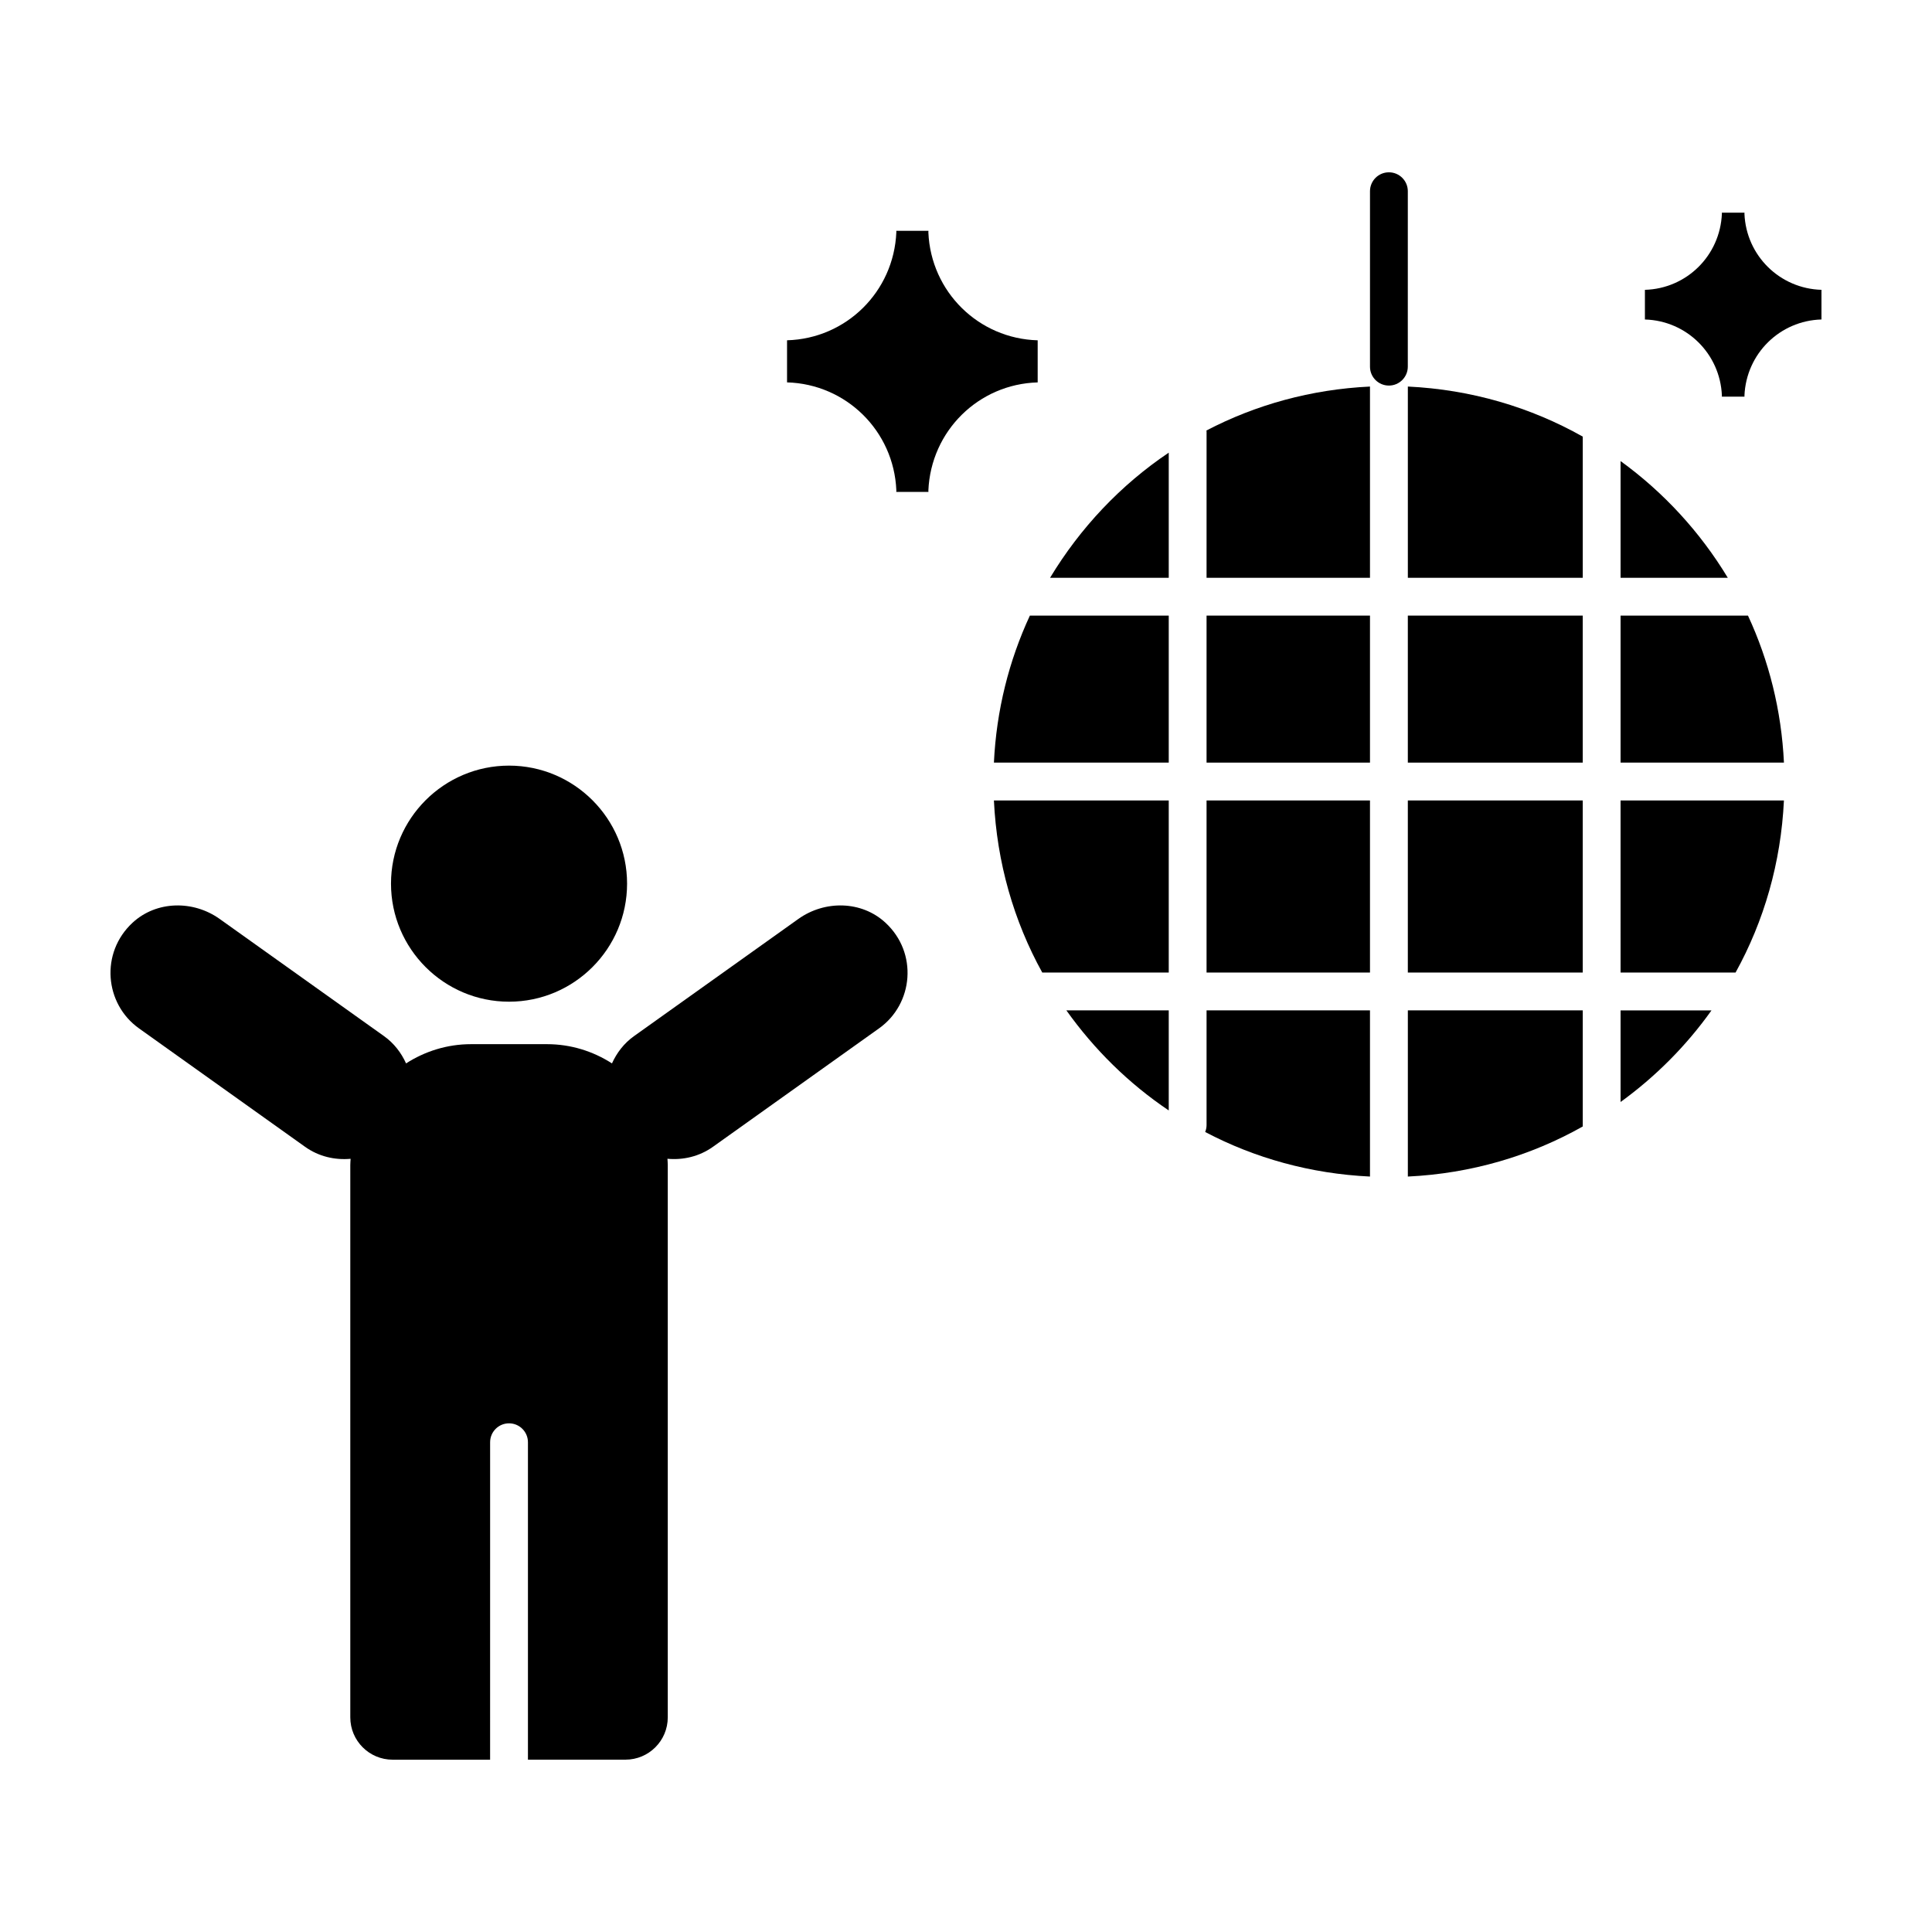 <?xml version="1.0" encoding="UTF-8"?>
<!-- Uploaded to: SVG Repo, www.svgrepo.com, Generator: SVG Repo Mixer Tools -->
<svg fill="#000000" width="800px" height="800px" version="1.1" viewBox="144 144 512 512" xmlns="http://www.w3.org/2000/svg">
 <g>
  <path d="m512.07 246.18c2.769 0 5.012-2.246 5.012-5.012v-4.887l0.004-41.605c0-2.769-2.242-5.012-5.012-5.012s-5.012 2.246-5.012 5.012v46.496c-0.004 2.766 2.238 5.008 5.008 5.008z"/>
  <path d="m600.32 248.81c0 0.117-0.004 0.211-0.012 0.301h6.004c-0.004-0.086-0.012-0.172-0.016-0.258 0.473-11.145 9.387-19.879 20.41-20.188v-7.859c-11.023-0.309-19.938-9.043-20.41-20.141 0-0.117 0.004-0.211 0.016-0.301h-6.004c0.004 0.086 0.012 0.176 0.012 0.262-0.473 11.141-9.383 19.875-20.402 20.184v7.859c11.016 0.309 19.93 9.043 20.402 20.141z"/>
  <path d="m381.54 273.93c-0.004 0.16-0.012 0.301-0.016 0.43h8.523c-0.012-0.121-0.016-0.242-0.02-0.367 0.676-15.816 13.324-28.215 28.969-28.652v-11.156c-15.645-0.434-28.293-12.836-28.969-28.59 0.004-0.168 0.012-0.301 0.02-0.434h-8.523c0.004 0.125 0.016 0.246 0.016 0.371-0.672 15.809-13.316 28.207-28.965 28.648v11.156c15.648 0.441 28.297 12.848 28.965 28.594z"/>
  <path d="m517.09 356.13h46.355v45.605h-46.355z"/>
  <path d="m453.73 401.74v-45.605h-46.332c0.785 16.469 5.273 31.965 12.816 45.605z"/>
  <path d="m563.45 259.71c-13.824-7.801-29.578-12.473-46.355-13.273v50.68h46.355z"/>
  <path d="m573.47 297.12h28.414c-7.32-12.121-16.984-22.637-28.414-30.926z"/>
  <path d="m507.06 411.76h-43.309v30.41c0 0.645-0.145 1.254-0.367 1.82 13.164 6.934 27.977 11.062 43.676 11.809z"/>
  <path d="m573.47 436.04c9.289-6.734 17.438-14.922 24.094-24.277h-24.094z"/>
  <path d="m563.45 411.76h-46.355v44.039c16.777-0.797 32.531-5.477 46.355-13.273z"/>
  <path d="m463.75 356.13h43.309v45.605h-43.309z"/>
  <path d="m517.09 307.14h46.355v38.961h-46.355z"/>
  <path d="m463.75 307.14h43.309v38.961h-43.309z"/>
  <path d="m453.73 411.76h-27.129c7.387 10.379 16.547 19.406 27.129 26.516z"/>
  <path d="m573.47 401.74h30.469c7.547-13.637 12.035-29.141 12.82-45.605h-43.293z"/>
  <path d="m453.73 307.14h-36.801c-5.547 11.957-8.871 25.102-9.531 38.961h46.332z"/>
  <path d="m463.75 297.12h43.309v-50.68c-15.574 0.742-30.27 4.82-43.352 11.652 0.004 0.082 0.047 0.145 0.047 0.227z"/>
  <path d="m573.47 307.14v38.961h43.293c-0.66-13.859-3.984-27.004-9.531-38.961z"/>
  <path d="m453.73 263.96c-12.777 8.586-23.484 19.957-31.453 33.16h31.453z"/>
  <path d="m180.82 416.52 44.031 31.398c3.633 2.59 7.918 3.551 12.066 3.176-0.031 0.551-0.086 1.09-0.086 1.648v146.38c0 6.191 5.023 11.215 11.215 11.215h25.836l0.004-84.129c0-2.769 2.242-5.012 5.012-5.012 2.769 0 5.012 2.246 5.012 5.012v84.121h25.84c6.191 0 11.215-5.023 11.215-11.215v-146.38c0-0.555-0.055-1.098-0.086-1.648 4.144 0.379 8.43-0.586 12.066-3.176l44.031-31.398c9.082-6.481 10.34-19.996 1.664-28-6.316-5.828-16.062-5.977-23.059-0.988l-43.555 31.055c-2.664 1.898-4.586 4.438-5.848 7.234-4.984-3.211-10.891-5.098-17.227-5.098h-20.113c-6.34 0-12.242 1.891-17.227 5.098-1.266-2.797-3.184-5.336-5.848-7.234l-43.555-31.055c-6.996-4.988-16.742-4.84-23.059 0.988-8.668 8.008-7.414 21.527 1.668 28.004z"/>
  <path d="m278.9 409.46c17.25 0 31.281-14.031 31.281-31.281s-14.031-31.281-31.281-31.281-31.281 14.031-31.281 31.281c0.004 17.25 14.035 31.281 31.281 31.281z"/>
 </g>
</svg>